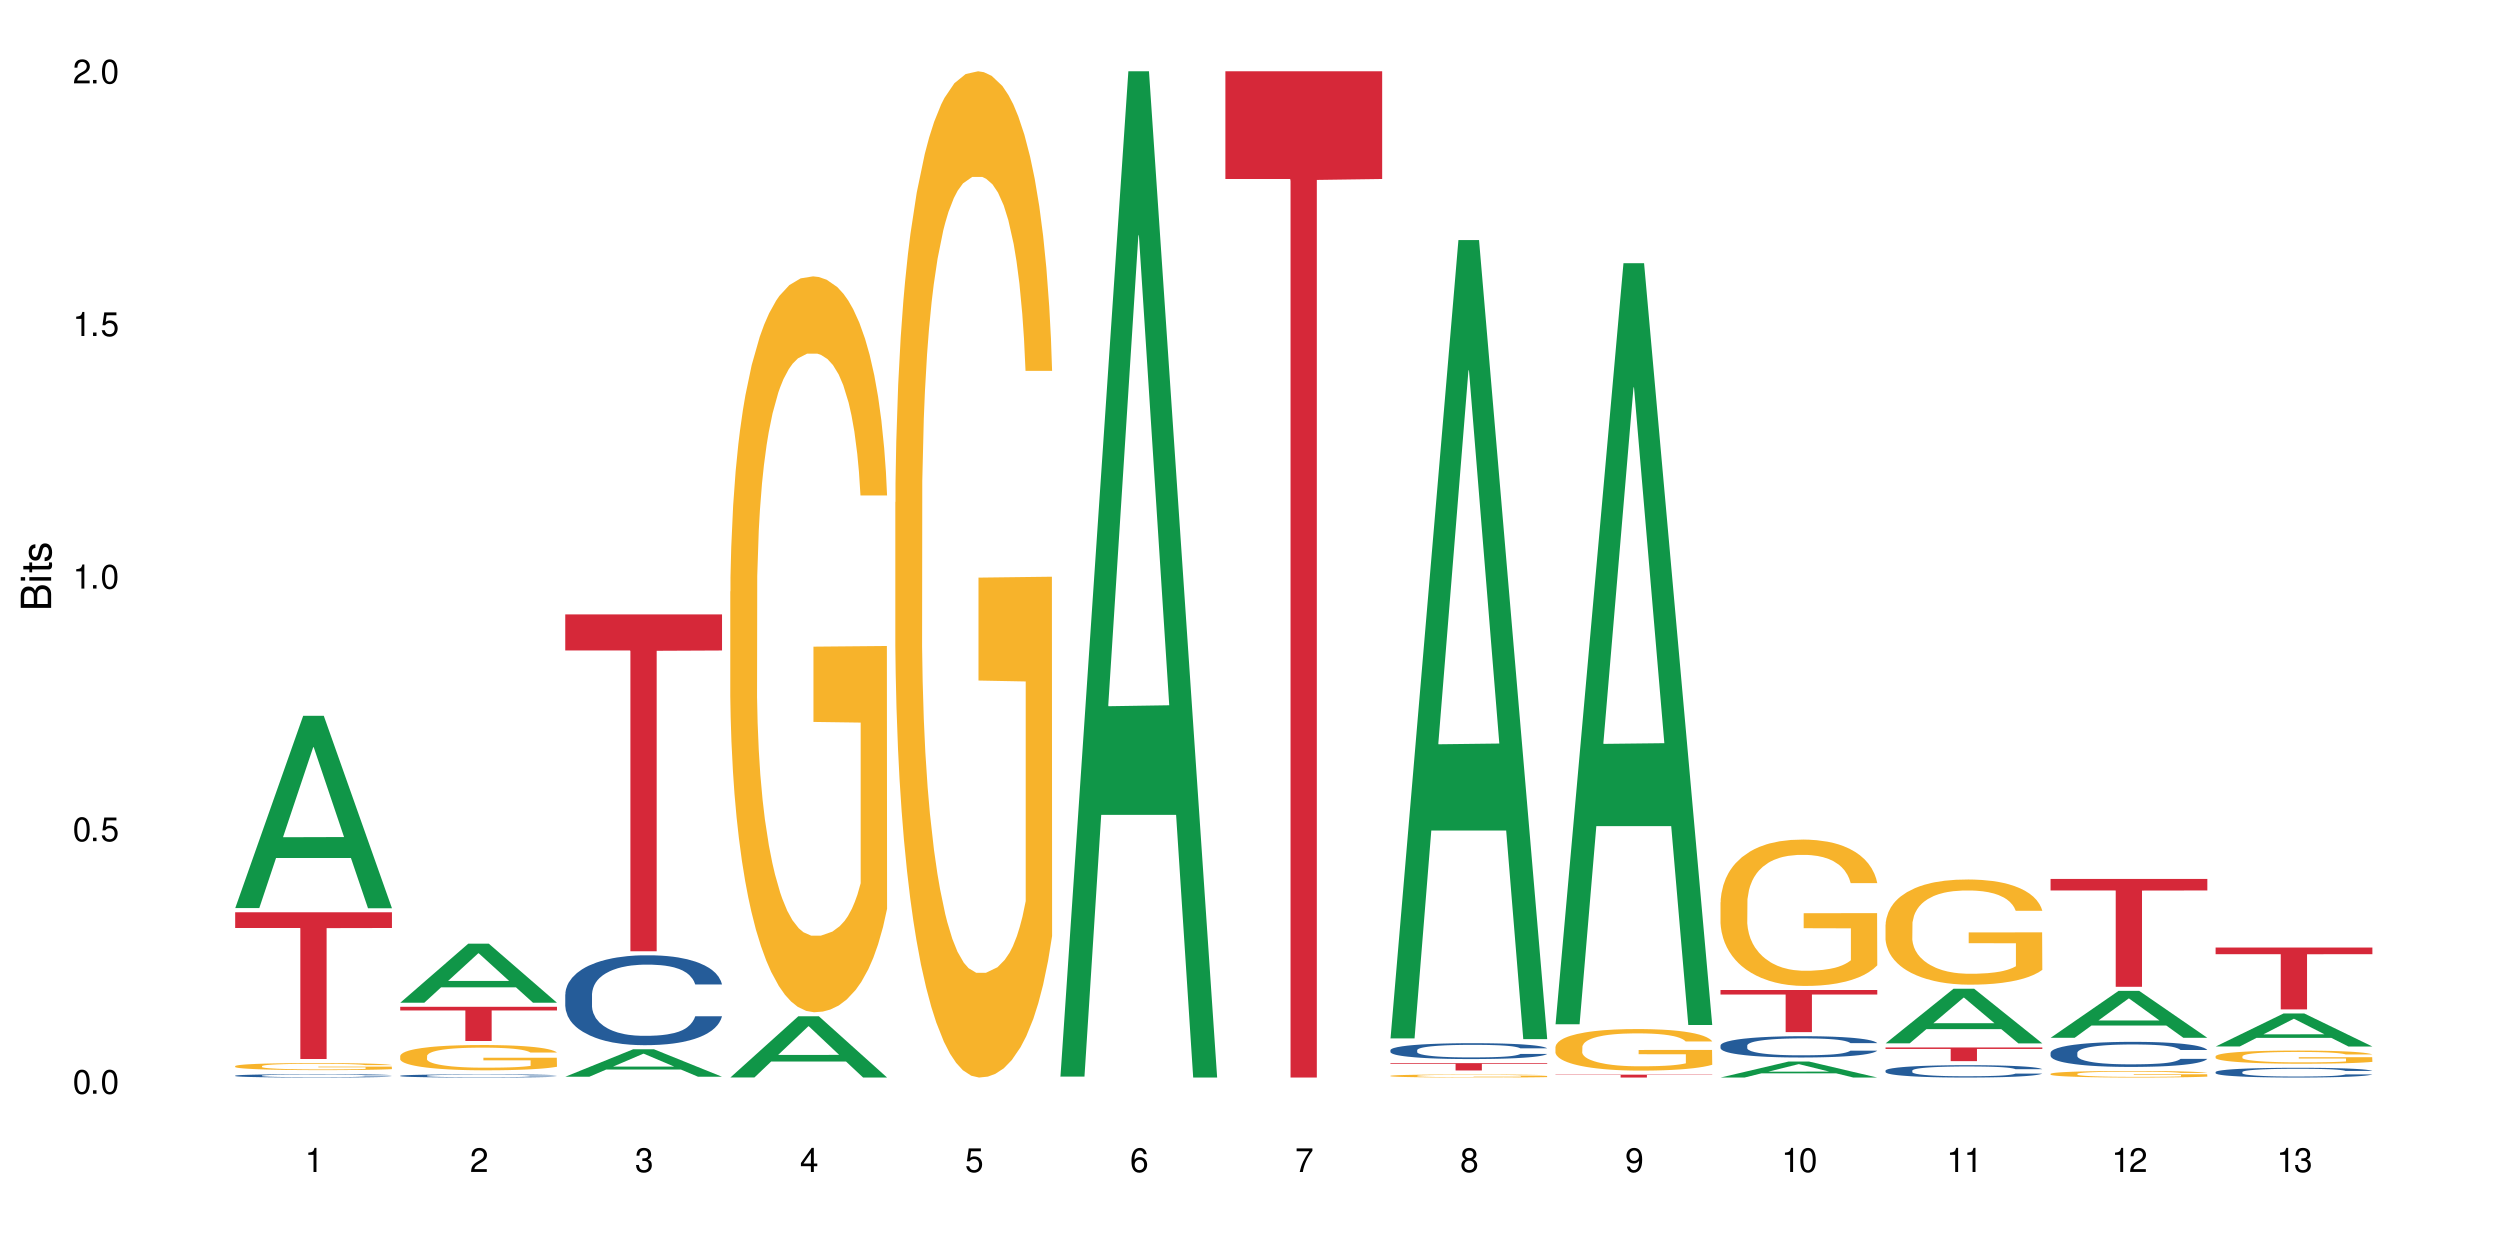 <?xml version="1.0" encoding="UTF-8"?>
<svg xmlns="http://www.w3.org/2000/svg" xmlns:xlink="http://www.w3.org/1999/xlink" width="720" height="360" viewBox="0 0 720 360">
<defs>
<g>
<g id="glyph-0-0">
</g>
<g id="glyph-0-1">
<path d="M 2.641 -6.938 C 2 -6.938 1.422 -6.656 1.078 -6.172 C 0.641 -5.562 0.406 -4.641 0.406 -3.359 C 0.406 -1.016 1.188 0.219 2.641 0.219 C 4.078 0.219 4.859 -1.016 4.859 -3.297 C 4.859 -4.641 4.656 -5.547 4.203 -6.172 C 3.844 -6.656 3.281 -6.938 2.641 -6.938 Z M 2.641 -6.188 C 3.547 -6.188 4 -5.25 4 -3.375 C 4 -1.406 3.562 -0.484 2.625 -0.484 C 1.734 -0.484 1.281 -1.438 1.281 -3.344 C 1.281 -5.25 1.734 -6.188 2.641 -6.188 Z M 2.641 -6.188 "/>
</g>
<g id="glyph-0-2">
<path d="M 1.828 -1 L 0.828 -1 L 0.828 0 L 1.828 0 Z M 1.828 -1 "/>
</g>
<g id="glyph-0-3">
<path d="M 4.562 -6.797 L 1.062 -6.797 L 0.547 -3.094 L 1.328 -3.094 C 1.719 -3.562 2.047 -3.734 2.578 -3.734 C 3.484 -3.734 4.062 -3.109 4.062 -2.094 C 4.062 -1.125 3.484 -0.531 2.578 -0.531 C 1.828 -0.531 1.375 -0.906 1.188 -1.672 L 0.328 -1.672 C 0.453 -1.109 0.547 -0.844 0.75 -0.594 C 1.125 -0.078 1.828 0.219 2.594 0.219 C 3.969 0.219 4.922 -0.781 4.922 -2.219 C 4.922 -3.562 4.031 -4.484 2.719 -4.484 C 2.25 -4.484 1.859 -4.359 1.469 -4.062 L 1.734 -5.969 L 4.562 -5.969 Z M 4.562 -6.797 "/>
</g>
<g id="glyph-0-4">
<path d="M 2.484 -4.938 L 2.484 0 L 3.328 0 L 3.328 -6.938 L 2.766 -6.938 C 2.469 -5.875 2.281 -5.734 0.984 -5.562 L 0.984 -4.938 Z M 2.484 -4.938 "/>
</g>
<g id="glyph-0-5">
<path d="M 4.859 -0.828 L 1.281 -0.828 C 1.359 -1.406 1.672 -1.781 2.5 -2.281 L 3.469 -2.828 C 4.406 -3.344 4.906 -4.062 4.906 -4.906 C 4.906 -5.484 4.672 -6.031 4.266 -6.406 C 3.859 -6.766 3.375 -6.938 2.719 -6.938 C 1.859 -6.938 1.219 -6.625 0.844 -6.031 C 0.609 -5.672 0.5 -5.234 0.484 -4.531 L 1.328 -4.531 C 1.359 -5.016 1.406 -5.281 1.531 -5.516 C 1.75 -5.938 2.188 -6.203 2.703 -6.203 C 3.469 -6.203 4.031 -5.641 4.031 -4.891 C 4.031 -4.344 3.719 -3.859 3.125 -3.516 L 2.234 -3 C 0.812 -2.172 0.406 -1.531 0.328 -0.016 L 4.859 -0.016 Z M 4.859 -0.828 "/>
</g>
<g id="glyph-0-6">
<path d="M 2.125 -3.188 L 2.578 -3.188 C 3.5 -3.188 3.984 -2.766 3.984 -1.922 C 3.984 -1.062 3.469 -0.531 2.594 -0.531 C 1.656 -0.531 1.203 -1 1.156 -2.016 L 0.312 -2.016 C 0.344 -1.453 0.438 -1.094 0.609 -0.781 C 0.953 -0.109 1.625 0.219 2.547 0.219 C 3.953 0.219 4.859 -0.625 4.859 -1.938 C 4.859 -2.828 4.516 -3.297 3.703 -3.594 C 4.344 -3.844 4.656 -4.328 4.656 -5.031 C 4.656 -6.219 3.875 -6.938 2.578 -6.938 C 1.203 -6.938 0.484 -6.172 0.453 -4.703 L 1.297 -4.703 C 1.312 -5.125 1.344 -5.359 1.453 -5.578 C 1.641 -5.969 2.062 -6.203 2.594 -6.203 C 3.344 -6.203 3.797 -5.75 3.797 -5 C 3.797 -4.516 3.609 -4.219 3.25 -4.047 C 3.016 -3.953 2.703 -3.922 2.125 -3.906 Z M 2.125 -3.188 "/>
</g>
<g id="glyph-0-7">
<path d="M 3.141 -1.672 L 3.141 0 L 3.984 0 L 3.984 -1.672 L 4.984 -1.672 L 4.984 -2.438 L 3.984 -2.438 L 3.984 -6.938 L 3.359 -6.938 L 0.266 -2.578 L 0.266 -1.672 Z M 3.141 -2.438 L 1 -2.438 L 3.141 -5.5 Z M 3.141 -2.438 "/>
</g>
<g id="glyph-0-8">
<path d="M 4.781 -5.125 C 4.609 -6.266 3.891 -6.938 2.844 -6.938 C 2.094 -6.938 1.422 -6.578 1.031 -5.953 C 0.594 -5.266 0.406 -4.422 0.406 -3.172 C 0.406 -2 0.578 -1.25 0.984 -0.641 C 1.359 -0.078 1.953 0.219 2.703 0.219 C 3.984 0.219 4.922 -0.75 4.922 -2.094 C 4.922 -3.375 4.062 -4.281 2.844 -4.281 C 2.172 -4.281 1.641 -4.031 1.281 -3.516 C 1.281 -5.234 1.828 -6.188 2.797 -6.188 C 3.391 -6.188 3.797 -5.797 3.938 -5.125 Z M 2.734 -3.531 C 3.547 -3.531 4.062 -2.953 4.062 -2.031 C 4.062 -1.156 3.484 -0.531 2.703 -0.531 C 1.922 -0.531 1.328 -1.188 1.328 -2.078 C 1.328 -2.938 1.906 -3.531 2.734 -3.531 Z M 2.734 -3.531 "/>
</g>
<g id="glyph-0-9">
<path d="M 4.984 -6.797 L 0.438 -6.797 L 0.438 -5.969 L 4.109 -5.969 C 2.5 -3.656 1.828 -2.234 1.328 0 L 2.219 0 C 2.594 -2.172 3.453 -4.047 4.984 -6.094 Z M 4.984 -6.797 "/>
</g>
<g id="glyph-0-10">
<path d="M 3.75 -3.656 C 4.469 -4.094 4.688 -4.438 4.688 -5.078 C 4.688 -6.172 3.844 -6.938 2.641 -6.938 C 1.438 -6.938 0.594 -6.172 0.594 -5.094 C 0.594 -4.438 0.812 -4.094 1.516 -3.656 C 0.734 -3.266 0.359 -2.703 0.359 -1.922 C 0.359 -0.656 1.281 0.219 2.641 0.219 C 3.984 0.219 4.922 -0.656 4.922 -1.922 C 4.922 -2.703 4.531 -3.266 3.75 -3.656 Z M 2.641 -6.188 C 3.359 -6.188 3.812 -5.75 3.812 -5.062 C 3.812 -4.406 3.344 -3.984 2.641 -3.984 C 1.922 -3.984 1.453 -4.406 1.453 -5.078 C 1.453 -5.75 1.922 -6.188 2.641 -6.188 Z M 2.641 -3.266 C 3.484 -3.266 4.062 -2.719 4.062 -1.906 C 4.062 -1.078 3.484 -0.531 2.625 -0.531 C 1.797 -0.531 1.219 -1.094 1.219 -1.906 C 1.219 -2.719 1.781 -3.266 2.641 -3.266 Z M 2.641 -3.266 "/>
</g>
<g id="glyph-0-11">
<path d="M 0.516 -1.578 C 0.672 -0.453 1.406 0.219 2.438 0.219 C 3.188 0.219 3.859 -0.141 4.266 -0.766 C 4.688 -1.453 4.891 -2.297 4.891 -3.547 C 4.891 -4.719 4.703 -5.453 4.312 -6.078 C 3.938 -6.641 3.344 -6.938 2.594 -6.938 C 1.297 -6.938 0.359 -5.969 0.359 -4.625 C 0.359 -3.344 1.234 -2.453 2.453 -2.453 C 3.094 -2.453 3.578 -2.672 4.016 -3.203 C 4 -1.484 3.469 -0.531 2.5 -0.531 C 1.906 -0.531 1.484 -0.906 1.359 -1.578 Z M 2.578 -6.203 C 3.375 -6.203 3.969 -5.531 3.969 -4.641 C 3.969 -3.797 3.391 -3.188 2.547 -3.188 C 1.734 -3.188 1.234 -3.766 1.234 -4.688 C 1.234 -5.562 1.797 -6.203 2.578 -6.203 Z M 2.578 -6.203 "/>
</g>
<g id="glyph-1-0">
</g>
<g id="glyph-1-1">
<path d="M 0 -0.953 L 0 -4.891 C 0 -5.719 -0.234 -6.344 -0.734 -6.797 C -1.188 -7.234 -1.812 -7.469 -2.5 -7.469 C -3.547 -7.469 -4.188 -7 -4.625 -5.875 C -4.984 -6.688 -5.625 -7.094 -6.531 -7.094 C -7.172 -7.094 -7.734 -6.859 -8.141 -6.391 C -8.562 -5.922 -8.75 -5.344 -8.75 -4.5 L -8.75 -0.953 Z M -4.984 -2.062 L -7.766 -2.062 L -7.766 -4.219 C -7.766 -4.844 -7.688 -5.203 -7.453 -5.5 C -7.219 -5.812 -6.859 -5.969 -6.375 -5.969 C -5.891 -5.969 -5.531 -5.812 -5.297 -5.5 C -5.062 -5.203 -4.984 -4.844 -4.984 -4.219 Z M -0.984 -2.062 L -4 -2.062 L -4 -4.781 C -4 -5.766 -3.438 -6.359 -2.484 -6.359 C -1.547 -6.359 -0.984 -5.766 -0.984 -4.781 Z M -0.984 -2.062 "/>
</g>
<g id="glyph-1-2">
<path d="M -6.281 -1.797 L -6.281 -0.797 L 0 -0.797 L 0 -1.797 Z M -8.75 -1.797 L -8.75 -0.797 L -7.484 -0.797 L -7.484 -1.797 Z M -8.75 -1.797 "/>
</g>
<g id="glyph-1-3">
<path d="M -6.281 -3.047 L -6.281 -2.016 L -8.016 -2.016 L -8.016 -1.016 L -6.281 -1.016 L -6.281 -0.172 L -5.469 -0.172 L -5.469 -1.016 L -0.719 -1.016 C -0.078 -1.016 0.281 -1.453 0.281 -2.234 C 0.281 -2.5 0.25 -2.719 0.188 -3.047 L -0.641 -3.047 C -0.609 -2.906 -0.594 -2.766 -0.594 -2.562 C -0.594 -2.141 -0.719 -2.016 -1.156 -2.016 L -5.469 -2.016 L -5.469 -3.047 Z M -6.281 -3.047 "/>
</g>
<g id="glyph-1-4">
<path d="M -4.531 -5.25 C -5.766 -5.25 -6.469 -4.422 -6.469 -2.969 C -6.469 -1.516 -5.719 -0.562 -4.547 -0.562 C -3.562 -0.562 -3.094 -1.062 -2.734 -2.562 L -2.516 -3.484 C -2.344 -4.188 -2.094 -4.469 -1.641 -4.469 C -1.047 -4.469 -0.641 -3.875 -0.641 -3 C -0.641 -2.453 -0.797 -2 -1.062 -1.75 C -1.25 -1.594 -1.422 -1.531 -1.875 -1.469 L -1.875 -0.406 C -0.422 -0.453 0.281 -1.266 0.281 -2.922 C 0.281 -4.5 -0.5 -5.516 -1.719 -5.516 C -2.656 -5.516 -3.172 -4.984 -3.469 -3.734 L -3.703 -2.766 C -3.891 -1.953 -4.156 -1.609 -4.594 -1.609 C -5.188 -1.609 -5.547 -2.125 -5.547 -2.938 C -5.547 -3.75 -5.203 -4.172 -4.531 -4.203 Z M -4.531 -5.25 "/>
</g>
</g>
</defs>
<rect x="-72" y="-36" width="864" height="432" fill="rgb(100%, 100%, 100%)" fill-opacity="1"/>
<path fill-rule="nonzero" fill="rgb(6.275%, 58.824%, 28.235%)" fill-opacity="1" d="M 67.73 261.523 L 67.777 261.469 L 87.316 206.148 L 93.25 206.148 L 112.883 261.574 L 105.984 261.574 L 101.066 247.105 L 79.5 247.105 L 74.676 261.523 L 67.73 261.523 L 81.574 241.121 L 99.086 241.07 L 90.355 215.207 L 90.258 215.152 L 90.164 215.309 L 81.527 241.07 L 81.574 241.121 Z M 67.73 261.523 "/>
<path fill-rule="nonzero" fill="rgb(14.51%, 36.078%, 60%)" fill-opacity="1" d="M 67.73 309.785 L 67.785 309.781 L 67.785 309.762 L 67.953 309.727 L 68.336 309.684 L 68.723 309.656 L 69.715 309.602 L 71.09 309.555 L 72.523 309.516 L 73.566 309.492 L 74.504 309.473 L 76.652 309.441 L 78.027 309.422 L 79.516 309.406 L 81.332 309.395 L 82.652 309.383 L 85.629 309.371 L 87.828 309.363 L 89.535 309.359 L 93.227 309.359 L 95.43 309.363 L 97.027 309.367 L 98.789 309.375 L 100.273 309.383 L 102.863 309.402 L 105.176 309.43 L 106.223 309.441 L 107.875 309.469 L 109.141 309.496 L 110.02 309.52 L 111.012 309.555 L 111.895 309.594 L 112.555 309.637 L 112.883 309.676 L 105.176 309.676 L 104.789 309.641 L 104.348 309.613 L 103.523 309.578 L 102.699 309.551 L 101.543 309.523 L 100.496 309.508 L 99.062 309.492 L 97.797 309.48 L 96.477 309.473 L 95.207 309.469 L 92.785 309.461 L 89.977 309.461 L 88.93 309.465 L 86.785 309.473 L 85.629 309.477 L 83.977 309.488 L 82.82 309.5 L 81.441 309.52 L 80.508 309.535 L 79.352 309.559 L 78.523 309.578 L 77.586 309.605 L 77.035 309.629 L 76.543 309.652 L 76.102 309.684 L 75.77 309.715 L 75.551 309.746 L 75.441 309.777 L 75.441 309.918 L 75.551 309.949 L 75.824 309.984 L 76.543 310.039 L 77.586 310.086 L 78.801 310.125 L 79.957 310.152 L 80.617 310.164 L 81.496 310.18 L 82.875 310.195 L 84.855 310.215 L 86.012 310.219 L 87.773 310.227 L 89.594 310.23 L 92.016 310.23 L 94.164 310.227 L 95.594 310.223 L 97.082 310.215 L 99.117 310.199 L 100.383 310.188 L 101.484 310.172 L 102.312 310.152 L 102.863 310.141 L 103.688 310.109 L 104.348 310.082 L 104.844 310.051 L 105.176 310.02 L 112.883 310.02 L 112.555 310.055 L 112.059 310.09 L 111.562 310.117 L 110.793 310.148 L 109.91 310.176 L 108.645 310.207 L 107.598 310.227 L 106.223 310.25 L 104.957 310.266 L 103.578 310.281 L 101.543 310.297 L 100.219 310.309 L 98.789 310.316 L 97.082 310.32 L 94.934 310.328 L 92.621 310.332 L 88.16 310.332 L 86.453 310.328 L 84.195 310.32 L 81.387 310.305 L 79.352 310.285 L 77.754 310.27 L 76.375 310.25 L 74.836 310.227 L 72.852 310.188 L 71.641 310.16 L 70.816 310.133 L 69.879 310.098 L 69.219 310.066 L 68.445 310.02 L 67.895 309.953 L 67.73 309.906 Z M 67.73 309.785 "/>
<path fill-rule="nonzero" fill="rgb(96.863%, 70.196%, 16.863%)" fill-opacity="1" d="M 67.73 307.031 L 67.785 307.027 L 67.785 306.992 L 68.008 306.906 L 68.559 306.793 L 69.273 306.699 L 70.043 306.625 L 70.539 306.582 L 71.367 306.527 L 72.082 306.488 L 73.898 306.402 L 76.211 306.324 L 77.477 306.293 L 78.91 306.262 L 80.945 306.223 L 81.883 306.211 L 84.746 306.18 L 87.996 306.164 L 91.574 306.156 L 93.227 306.16 L 95.484 306.168 L 98.566 306.188 L 100.328 306.207 L 101.707 306.223 L 103.137 306.25 L 104.898 306.285 L 106.551 306.332 L 107.875 306.375 L 109.195 306.43 L 110.297 306.492 L 111.234 306.555 L 112.059 306.633 L 112.555 306.699 L 112.883 306.766 L 105.23 306.766 L 104.789 306.699 L 104.293 306.648 L 103.469 306.586 L 102.641 306.543 L 101.816 306.508 L 100.273 306.461 L 98.953 306.43 L 97.301 306.402 L 95.703 306.387 L 93.887 306.375 L 92.785 306.371 L 89.867 306.371 L 87.223 306.383 L 85.684 306.398 L 84.582 306.414 L 83.039 306.441 L 82.102 306.465 L 81.551 306.48 L 79.902 306.539 L 78.801 306.59 L 78.195 306.625 L 77.422 306.68 L 76.871 306.73 L 76.266 306.805 L 75.938 306.863 L 75.496 306.988 L 75.441 307.324 L 75.605 307.395 L 75.938 307.469 L 76.375 307.539 L 77.035 307.609 L 77.699 307.664 L 78.855 307.734 L 79.844 307.785 L 80.617 307.816 L 82.102 307.867 L 82.707 307.883 L 84.141 307.914 L 85.629 307.941 L 87.445 307.965 L 88.82 307.977 L 91.023 307.984 L 93.832 307.984 L 97.137 307.973 L 99.227 307.957 L 100.66 307.945 L 101.598 307.93 L 102.754 307.91 L 103.578 307.891 L 104.348 307.871 L 105.285 307.84 L 105.285 307.395 L 91.684 307.391 L 91.684 307.184 L 112.828 307.184 L 112.883 307.91 L 111.727 307.961 L 110.297 308.008 L 108.918 308.047 L 107.488 308.078 L 105.449 308.113 L 103.797 308.137 L 101.266 308.16 L 98.953 308.18 L 96.531 308.191 L 94.383 308.195 L 91.852 308.195 L 89.594 308.191 L 87.168 308.184 L 85.242 308.168 L 83.48 308.148 L 81.719 308.125 L 79.516 308.086 L 78.082 308.055 L 76.598 308.016 L 75.109 307.969 L 73.789 307.918 L 72.906 307.879 L 72.027 307.832 L 71.09 307.777 L 70.207 307.715 L 69.547 307.656 L 68.941 307.59 L 68.5 307.531 L 68.062 307.445 L 67.84 307.379 L 67.73 307.32 Z M 67.73 307.031 "/>
<path fill-rule="nonzero" fill="rgb(83.922%, 15.686%, 22.353%)" fill-opacity="1" d="M 67.73 262.738 L 112.883 262.738 L 112.883 267.262 L 94.066 267.301 L 94.066 304.992 L 86.496 304.992 L 86.496 267.34 L 86.387 267.262 L 67.73 267.262 Z M 67.73 262.738 "/>
<path fill-rule="nonzero" fill="rgb(6.275%, 58.824%, 28.235%)" fill-opacity="1" d="M 115.262 288.781 L 115.309 288.766 L 134.848 271.781 L 140.781 271.781 L 160.414 288.797 L 153.516 288.797 L 148.598 284.355 L 127.031 284.355 L 122.207 288.781 L 115.262 288.781 L 129.105 282.516 L 146.617 282.5 L 137.887 274.559 L 137.789 274.543 L 137.691 274.59 L 129.059 282.5 L 129.105 282.516 Z M 115.262 288.781 "/>
<path fill-rule="nonzero" fill="rgb(14.51%, 36.078%, 60%)" fill-opacity="1" d="M 115.262 309.816 L 115.316 309.812 L 115.316 309.793 L 115.48 309.762 L 115.867 309.723 L 116.254 309.695 L 117.242 309.645 L 118.621 309.598 L 120.051 309.559 L 121.098 309.539 L 122.035 309.523 L 124.184 309.492 L 125.559 309.477 L 127.047 309.461 L 128.863 309.445 L 130.184 309.438 L 133.156 309.426 L 135.359 309.418 L 142.961 309.418 L 144.555 309.426 L 146.316 309.43 L 147.805 309.438 L 150.395 309.457 L 152.707 309.48 L 153.75 309.492 L 155.402 309.52 L 156.672 309.543 L 157.551 309.566 L 158.543 309.598 L 159.422 309.637 L 160.086 309.676 L 160.414 309.715 L 152.707 309.715 L 152.32 309.68 L 151.879 309.652 L 151.055 309.621 L 150.227 309.594 L 149.07 309.57 L 148.023 309.555 L 146.594 309.539 L 145.328 309.531 L 144.004 309.523 L 142.738 309.516 L 140.316 309.512 L 136.461 309.512 L 134.312 309.52 L 133.156 309.527 L 131.504 309.539 L 130.348 309.547 L 128.973 309.566 L 128.035 309.578 L 126.879 309.602 L 126.055 309.621 L 125.117 309.648 L 124.566 309.668 L 124.07 309.691 L 123.633 309.719 L 123.301 309.75 L 123.082 309.781 L 122.969 309.812 L 122.969 309.941 L 123.082 309.969 L 123.355 310.008 L 124.07 310.059 L 125.117 310.102 L 126.328 310.137 L 127.484 310.16 L 128.145 310.172 L 129.027 310.188 L 130.402 310.203 L 132.387 310.219 L 133.543 310.227 L 135.305 310.234 L 137.121 310.238 L 139.547 310.238 L 141.691 310.234 L 143.125 310.23 L 144.609 310.223 L 146.648 310.207 L 147.914 310.195 L 149.016 310.18 L 149.844 310.164 L 150.395 310.148 L 151.219 310.125 L 151.879 310.094 L 152.375 310.066 L 152.707 310.039 L 160.414 310.039 L 160.086 310.07 L 159.59 310.105 L 159.094 310.129 L 158.324 310.156 L 157.441 310.184 L 156.176 310.211 L 155.129 310.23 L 153.75 310.254 L 152.484 310.27 L 151.109 310.281 L 149.07 310.301 L 147.75 310.309 L 146.316 310.316 L 144.609 310.324 L 142.465 310.328 L 140.152 310.332 L 135.691 310.332 L 133.984 310.328 L 131.727 310.32 L 128.918 310.305 L 126.879 310.289 L 125.281 310.273 L 123.906 310.258 L 122.363 310.234 L 120.383 310.195 L 119.172 310.168 L 118.344 310.145 L 117.41 310.113 L 116.746 310.082 L 115.977 310.035 L 115.426 309.977 L 115.262 309.93 Z M 115.262 309.816 "/>
<path fill-rule="nonzero" fill="rgb(96.863%, 70.196%, 16.863%)" fill-opacity="1" d="M 115.262 304.086 L 115.316 304.078 L 115.316 303.945 L 115.535 303.645 L 116.086 303.234 L 116.805 302.895 L 117.574 302.629 L 118.07 302.488 L 118.895 302.289 L 119.609 302.141 L 121.43 301.844 L 123.742 301.562 L 125.008 301.441 L 126.438 301.328 L 128.477 301.203 L 129.414 301.156 L 132.277 301.051 L 135.523 300.984 L 139.105 300.965 L 140.758 300.969 L 143.016 300.996 L 146.098 301.07 L 147.859 301.137 L 149.238 301.203 L 150.668 301.289 L 152.43 301.422 L 154.082 301.582 L 155.402 301.742 L 156.727 301.941 L 157.828 302.156 L 158.762 302.387 L 159.59 302.668 L 160.086 302.898 L 160.414 303.133 L 152.762 303.133 L 152.32 302.898 L 151.824 302.719 L 151 302.5 L 150.172 302.34 L 149.348 302.215 L 147.805 302.043 L 146.484 301.934 L 144.832 301.844 L 143.234 301.781 L 141.418 301.742 L 140.316 301.73 L 137.398 301.73 L 134.754 301.773 L 133.211 301.828 L 132.109 301.883 L 130.57 301.98 L 129.633 302.062 L 129.082 302.113 L 127.43 302.32 L 126.328 302.508 L 125.723 302.633 L 124.953 302.832 L 124.402 303.012 L 123.797 303.281 L 123.465 303.48 L 123.023 303.934 L 122.969 305.129 L 123.137 305.383 L 123.465 305.656 L 123.906 305.895 L 124.566 306.148 L 125.227 306.344 L 126.383 306.602 L 127.375 306.773 L 128.145 306.887 L 129.633 307.066 L 130.238 307.129 L 131.672 307.246 L 133.156 307.34 L 134.973 307.422 L 136.352 307.461 L 138.555 307.492 L 141.363 307.492 L 144.668 307.453 L 146.758 307.402 L 148.191 307.348 L 149.125 307.301 L 150.281 307.227 L 151.109 307.16 L 151.879 307.086 L 152.816 306.973 L 152.816 305.383 L 139.215 305.375 L 139.215 304.633 L 160.359 304.625 L 160.414 307.227 L 159.258 307.406 L 157.828 307.582 L 156.449 307.715 L 155.02 307.828 L 152.98 307.953 L 151.328 308.031 L 148.797 308.125 L 146.484 308.188 L 144.059 308.227 L 141.914 308.246 L 139.379 308.254 L 137.121 308.238 L 134.699 308.199 L 132.773 308.145 L 131.012 308.078 L 129.246 307.992 L 127.047 307.852 L 125.613 307.738 L 124.125 307.602 L 122.641 307.434 L 121.316 307.254 L 120.438 307.113 L 119.555 306.953 L 118.621 306.754 L 117.738 306.527 L 117.078 306.32 L 116.473 306.09 L 116.031 305.871 L 115.59 305.57 L 115.371 305.332 L 115.262 305.125 Z M 115.262 304.086 "/>
<path fill-rule="nonzero" fill="rgb(83.922%, 15.686%, 22.353%)" fill-opacity="1" d="M 115.262 289.961 L 160.414 289.961 L 160.414 291.016 L 141.598 291.023 L 141.598 299.801 L 134.023 299.801 L 134.023 291.031 L 133.914 291.016 L 115.262 291.016 Z M 115.262 289.961 "/>
<path fill-rule="nonzero" fill="rgb(6.275%, 58.824%, 28.235%)" fill-opacity="1" d="M 162.793 310.098 L 162.84 310.09 L 182.379 302.18 L 188.312 302.18 L 207.945 310.105 L 201.047 310.105 L 196.125 308.035 L 174.562 308.035 L 169.738 310.098 L 162.793 310.098 L 176.637 307.18 L 194.148 307.172 L 185.418 303.473 L 185.32 303.465 L 185.223 303.488 L 176.59 307.172 L 176.637 307.18 Z M 162.793 310.098 "/>
<path fill-rule="nonzero" fill="rgb(14.51%, 36.078%, 60%)" fill-opacity="1" d="M 162.793 286.395 L 162.848 286.371 L 162.848 285.805 L 163.012 284.902 L 163.398 283.77 L 163.781 282.988 L 164.773 281.594 L 166.148 280.242 L 167.582 279.203 L 168.629 278.586 L 169.562 278.113 L 171.711 277.238 L 173.09 276.789 L 174.574 276.387 L 176.391 275.984 L 177.715 275.75 L 180.688 275.371 L 182.891 275.203 L 184.598 275.133 L 188.285 275.133 L 190.488 275.227 L 192.086 275.348 L 193.848 275.535 L 195.336 275.75 L 197.922 276.27 L 200.234 276.93 L 201.281 277.309 L 202.934 278.043 L 204.199 278.754 L 205.082 279.367 L 206.074 280.242 L 206.953 281.309 L 207.613 282.516 L 207.945 283.531 L 200.234 283.531 L 199.852 282.586 L 199.41 281.852 L 198.582 280.883 L 197.758 280.195 L 196.602 279.512 L 195.555 279.062 L 194.125 278.609 L 192.855 278.328 L 191.535 278.113 L 190.27 277.973 L 187.848 277.832 L 185.039 277.832 L 183.992 277.879 L 181.844 278.066 L 180.688 278.234 L 179.035 278.562 L 177.879 278.871 L 176.504 279.344 L 175.566 279.746 L 174.41 280.363 L 173.586 280.906 L 172.648 281.688 L 172.098 282.277 L 171.602 282.941 L 171.16 283.723 L 170.832 284.551 L 170.609 285.426 L 170.5 286.277 L 170.5 289.941 L 170.609 290.793 L 170.887 291.789 L 171.602 293.23 L 172.648 294.484 L 173.859 295.477 L 175.016 296.188 L 175.676 296.52 L 176.559 296.898 L 177.934 297.371 L 179.918 297.844 L 181.074 298.035 L 182.836 298.223 L 184.652 298.316 L 187.074 298.316 L 189.223 298.223 L 190.656 298.105 L 192.141 297.914 L 194.18 297.512 L 195.445 297.133 L 196.547 296.684 L 197.371 296.234 L 197.922 295.855 L 198.75 295.125 L 199.41 294.32 L 199.906 293.492 L 200.234 292.688 L 207.945 292.688 L 207.613 293.633 L 207.117 294.555 L 206.625 295.242 L 205.852 296.07 L 204.973 296.805 L 203.703 297.633 L 202.66 298.176 L 201.281 298.766 L 200.016 299.215 L 198.641 299.617 L 196.602 300.09 L 195.281 300.328 L 193.848 300.539 L 192.141 300.73 L 189.992 300.895 L 187.68 300.992 L 185.535 301.016 L 183.219 300.965 L 181.512 300.871 L 179.254 300.66 L 176.449 300.234 L 174.41 299.785 L 172.812 299.336 L 171.438 298.859 L 169.895 298.223 L 167.914 297.184 L 166.699 296.379 L 165.875 295.715 L 164.938 294.793 L 164.277 293.965 L 163.508 292.641 L 162.957 290.961 L 162.793 289.66 Z M 162.793 286.395 "/>
<path fill-rule="nonzero" fill="rgb(83.922%, 15.686%, 22.353%)" fill-opacity="1" d="M 162.793 176.953 L 207.945 176.953 L 207.945 187.34 L 189.125 187.43 L 189.125 273.969 L 181.555 273.969 L 181.555 187.52 L 181.445 187.34 L 162.793 187.34 Z M 162.793 176.953 "/>
<path fill-rule="nonzero" fill="rgb(6.275%, 58.824%, 28.235%)" fill-opacity="1" d="M 210.32 310.316 L 210.371 310.301 L 229.906 292.691 L 235.84 292.691 L 255.477 310.332 L 248.578 310.332 L 243.656 305.727 L 222.094 305.727 L 217.27 310.316 L 210.32 310.316 L 224.168 303.824 L 241.68 303.809 L 232.945 295.574 L 232.852 295.559 L 232.754 295.609 L 224.117 303.809 L 224.168 303.824 Z M 210.32 310.316 "/>
<path fill-rule="nonzero" fill="rgb(96.863%, 70.196%, 16.863%)" fill-opacity="1" d="M 210.32 170.367 L 210.375 170.172 L 210.375 166.301 L 210.598 157.59 L 211.148 145.59 L 211.863 135.719 L 212.633 127.977 L 213.129 123.914 L 213.957 118.105 L 214.672 113.848 L 216.488 105.137 L 218.801 97.008 L 220.066 93.523 L 221.5 90.234 L 223.539 86.559 L 224.473 85.203 L 227.336 82.105 L 230.586 80.168 L 234.164 79.59 L 235.816 79.781 L 238.074 80.559 L 241.156 82.688 L 242.922 84.621 L 244.297 86.559 L 245.73 89.074 L 247.492 92.945 L 249.145 97.59 L 250.465 102.234 L 251.785 108.043 L 252.887 114.234 L 253.824 121.008 L 254.648 129.137 L 255.145 135.914 L 255.477 142.688 L 247.82 142.688 L 247.379 135.914 L 246.887 130.688 L 246.059 124.301 L 245.234 119.656 L 244.406 115.977 L 242.863 110.945 L 241.543 107.848 L 239.891 105.137 L 238.293 103.395 L 236.477 102.234 L 235.375 101.848 L 232.457 101.848 L 229.816 103.203 L 228.273 104.75 L 227.172 106.301 L 225.629 109.203 L 224.695 111.523 L 224.145 113.074 L 222.492 119.074 L 221.391 124.492 L 220.785 128.172 L 220.012 133.977 L 219.461 139.203 L 218.855 146.945 L 218.527 152.754 L 218.086 165.914 L 218.031 200.754 L 218.195 208.109 L 218.527 216.043 L 218.965 223.012 L 219.629 230.367 L 220.289 235.98 L 221.445 243.527 L 222.438 248.562 L 223.207 251.852 L 224.695 257.078 L 225.301 258.82 L 226.73 262.305 L 228.219 265.012 L 230.035 267.336 L 231.41 268.496 L 233.613 269.465 L 236.422 269.465 L 239.727 268.305 L 241.82 266.754 L 243.25 265.207 L 244.188 263.852 L 245.344 261.723 L 246.168 259.785 L 246.941 257.656 L 247.875 254.367 L 247.875 208.109 L 234.273 207.914 L 234.273 186.238 L 255.422 186.043 L 255.477 261.723 L 254.32 266.949 L 252.887 271.98 L 251.512 275.852 L 250.078 279.141 L 248.043 282.82 L 246.391 285.141 L 243.855 287.852 L 241.543 289.594 L 239.121 290.754 L 236.973 291.336 L 234.441 291.531 L 232.184 291.141 L 229.758 289.98 L 227.832 288.434 L 226.07 286.496 L 224.309 283.98 L 222.105 279.918 L 220.672 276.625 L 219.188 272.562 L 217.699 267.723 L 216.379 262.496 L 215.496 258.434 L 214.617 253.785 L 213.68 247.98 L 212.801 241.398 L 212.137 235.398 L 211.531 228.625 L 211.094 222.238 L 210.652 213.527 L 210.43 206.559 L 210.32 200.559 Z M 210.32 170.367 "/>
<path fill-rule="nonzero" fill="rgb(96.863%, 70.196%, 16.863%)" fill-opacity="1" d="M 257.852 144.652 L 257.906 144.387 L 257.906 139.094 L 258.125 127.184 L 258.676 110.777 L 259.395 97.277 L 260.164 86.691 L 260.66 81.133 L 261.484 73.195 L 262.203 67.371 L 264.02 55.461 L 266.332 44.348 L 267.598 39.582 L 269.031 35.082 L 271.066 30.055 L 272.004 28.203 L 274.867 23.965 L 278.117 21.32 L 281.695 20.527 L 283.348 20.789 L 285.605 21.848 L 288.688 24.762 L 290.449 27.406 L 291.828 30.055 L 293.258 33.496 L 295.02 38.789 L 296.672 45.141 L 297.996 51.492 L 299.316 59.43 L 300.418 67.902 L 301.352 77.164 L 302.18 88.281 L 302.676 97.543 L 303.004 106.805 L 295.352 106.805 L 294.91 97.543 L 294.414 90.398 L 293.59 81.664 L 292.762 75.312 L 291.938 70.281 L 290.395 63.402 L 289.074 59.168 L 287.422 55.461 L 285.824 53.078 L 284.008 51.492 L 282.906 50.961 L 279.988 50.961 L 277.344 52.816 L 275.805 54.934 L 274.703 57.051 L 273.16 61.02 L 272.223 64.195 L 271.672 66.312 L 270.02 74.516 L 268.918 81.93 L 268.312 86.957 L 267.543 94.898 L 266.992 102.043 L 266.387 112.629 L 266.055 120.57 L 265.617 138.566 L 265.562 186.207 L 265.727 196.262 L 266.055 207.113 L 266.496 216.641 L 267.156 226.699 L 267.82 234.375 L 268.977 244.695 L 269.965 251.578 L 270.738 256.078 L 272.223 263.223 L 272.828 265.605 L 274.262 270.367 L 275.746 274.074 L 277.566 277.25 L 278.941 278.836 L 281.145 280.16 L 283.953 280.16 L 287.258 278.574 L 289.348 276.457 L 290.781 274.34 L 291.719 272.484 L 292.875 269.574 L 293.699 266.926 L 294.469 264.016 L 295.406 259.516 L 295.406 196.262 L 281.805 195.996 L 281.805 166.355 L 302.949 166.09 L 303.004 269.574 L 301.848 276.719 L 300.418 283.602 L 299.039 288.895 L 297.609 293.395 L 295.57 298.422 L 293.918 301.598 L 291.387 305.305 L 289.074 307.688 L 286.652 309.273 L 284.504 310.066 L 281.969 310.332 L 279.711 309.805 L 277.289 308.215 L 275.363 306.098 L 273.602 303.453 L 271.84 300.012 L 269.637 294.453 L 268.203 289.953 L 266.719 284.395 L 265.23 277.777 L 263.91 270.633 L 263.027 265.074 L 262.148 258.723 L 261.211 250.781 L 260.328 241.785 L 259.668 233.578 L 259.062 224.316 L 258.621 215.582 L 258.184 203.672 L 257.961 194.145 L 257.852 185.941 Z M 257.852 144.652 "/>
<path fill-rule="nonzero" fill="rgb(6.275%, 58.824%, 28.235%)" fill-opacity="1" d="M 305.383 310.059 L 305.43 309.789 L 324.969 20.527 L 330.902 20.527 L 350.535 310.332 L 343.637 310.332 L 338.715 234.684 L 317.152 234.684 L 312.328 310.059 L 305.383 310.059 L 319.227 203.391 L 336.738 203.117 L 328.008 67.875 L 327.91 67.602 L 327.812 68.418 L 319.18 203.117 L 319.227 203.391 Z M 305.383 310.059 "/>
<path fill-rule="nonzero" fill="rgb(83.922%, 15.686%, 22.353%)" fill-opacity="1" d="M 352.91 20.527 L 398.066 20.527 L 398.066 51.547 L 379.246 51.82 L 379.246 310.332 L 371.676 310.332 L 371.676 52.094 L 371.566 51.547 L 352.91 51.547 Z M 352.91 20.527 "/>
<path fill-rule="nonzero" fill="rgb(6.275%, 58.824%, 28.235%)" fill-opacity="1" d="M 400.441 299.062 L 400.492 298.848 L 420.027 69.137 L 425.961 69.137 L 445.598 299.277 L 438.699 299.277 L 433.777 239.203 L 412.215 239.203 L 407.391 299.062 L 400.441 299.062 L 414.289 214.352 L 431.801 214.137 L 423.066 106.738 L 422.973 106.52 L 422.875 107.168 L 414.238 214.137 L 414.289 214.352 Z M 400.441 299.062 "/>
<path fill-rule="nonzero" fill="rgb(14.51%, 36.078%, 60%)" fill-opacity="1" d="M 400.441 302.43 L 400.496 302.426 L 400.496 302.324 L 400.664 302.168 L 401.047 301.965 L 401.434 301.828 L 402.426 301.582 L 403.801 301.344 L 405.234 301.16 L 406.277 301.051 L 407.215 300.969 L 409.363 300.812 L 410.738 300.734 L 412.227 300.664 L 414.043 300.594 L 415.363 300.551 L 418.34 300.484 L 420.539 300.453 L 422.246 300.441 L 425.938 300.441 L 428.141 300.457 L 429.738 300.48 L 431.5 300.512 L 432.984 300.551 L 435.574 300.645 L 437.887 300.758 L 438.934 300.828 L 440.586 300.957 L 441.852 301.082 L 442.73 301.191 L 443.723 301.344 L 444.605 301.531 L 445.266 301.746 L 445.598 301.926 L 437.887 301.926 L 437.5 301.758 L 437.062 301.629 L 436.234 301.457 L 435.41 301.336 L 434.254 301.215 L 433.207 301.137 L 431.773 301.055 L 430.508 301.008 L 429.188 300.969 L 427.918 300.941 L 425.496 300.918 L 422.688 300.918 L 421.641 300.926 L 419.496 300.961 L 418.34 300.988 L 416.688 301.047 L 415.531 301.102 L 414.152 301.184 L 413.219 301.258 L 412.062 301.363 L 411.234 301.461 L 410.301 301.598 L 409.75 301.703 L 409.254 301.82 L 408.812 301.957 L 408.48 302.105 L 408.262 302.258 L 408.152 302.41 L 408.152 303.055 L 408.262 303.207 L 408.535 303.383 L 409.254 303.637 L 410.301 303.859 L 411.512 304.031 L 412.668 304.16 L 413.328 304.219 L 414.207 304.285 L 415.586 304.367 L 417.566 304.449 L 418.723 304.484 L 420.484 304.516 L 422.305 304.535 L 424.727 304.535 L 426.875 304.516 L 428.305 304.496 L 429.793 304.465 L 431.828 304.391 L 433.098 304.324 L 434.195 304.246 L 435.023 304.168 L 435.574 304.102 L 436.398 303.969 L 437.062 303.828 L 437.555 303.684 L 437.887 303.539 L 445.598 303.539 L 445.266 303.707 L 444.77 303.871 L 444.273 303.992 L 443.504 304.137 L 442.621 304.266 L 441.355 304.414 L 440.309 304.508 L 438.934 304.613 L 437.668 304.691 L 436.289 304.766 L 434.254 304.848 L 432.93 304.891 L 431.5 304.926 L 429.793 304.961 L 427.645 304.988 L 425.332 305.008 L 423.184 305.012 L 420.871 305 L 419.164 304.984 L 416.906 304.949 L 414.098 304.871 L 412.062 304.793 L 410.465 304.715 L 409.086 304.629 L 407.547 304.516 L 405.562 304.332 L 404.352 304.191 L 403.527 304.074 L 402.59 303.91 L 401.93 303.766 L 401.156 303.531 L 400.605 303.234 L 400.441 303.008 Z M 400.441 302.43 "/>
<path fill-rule="nonzero" fill="rgb(96.863%, 70.196%, 16.863%)" fill-opacity="1" d="M 400.441 309.828 L 400.496 309.828 L 400.496 309.809 L 400.719 309.773 L 401.27 309.723 L 401.984 309.684 L 402.754 309.648 L 403.25 309.633 L 404.078 309.609 L 404.793 309.59 L 406.609 309.555 L 408.922 309.52 L 410.188 309.508 L 411.621 309.492 L 413.656 309.477 L 414.594 309.473 L 417.457 309.457 L 420.707 309.449 L 425.938 309.449 L 428.195 309.453 L 431.277 309.461 L 433.039 309.469 L 434.418 309.477 L 435.848 309.488 L 437.609 309.504 L 439.262 309.523 L 440.586 309.543 L 441.906 309.566 L 443.008 309.594 L 443.945 309.621 L 444.77 309.656 L 445.266 309.684 L 445.598 309.711 L 437.941 309.711 L 437.5 309.684 L 437.004 309.66 L 436.18 309.637 L 435.355 309.617 L 434.527 309.602 L 432.984 309.578 L 431.664 309.566 L 430.012 309.555 L 428.414 309.547 L 426.598 309.543 L 422.578 309.543 L 419.934 309.547 L 418.395 309.555 L 417.293 309.559 L 415.75 309.57 L 414.812 309.582 L 414.262 309.59 L 412.613 309.613 L 411.512 309.637 L 410.906 309.652 L 410.133 309.676 L 409.582 309.695 L 408.977 309.73 L 408.648 309.754 L 408.207 309.809 L 408.152 309.953 L 408.316 309.984 L 408.648 310.016 L 409.086 310.047 L 409.75 310.078 L 410.41 310.102 L 411.566 310.133 L 412.555 310.152 L 413.328 310.168 L 414.812 310.188 L 415.422 310.195 L 416.852 310.211 L 418.34 310.223 L 420.156 310.23 L 421.531 310.238 L 423.734 310.242 L 426.543 310.242 L 429.848 310.234 L 431.941 310.23 L 433.371 310.223 L 434.309 310.219 L 435.465 310.207 L 436.289 310.199 L 437.062 310.191 L 437.996 310.176 L 437.996 309.984 L 424.395 309.984 L 424.395 309.895 L 445.539 309.891 L 445.598 310.207 L 444.438 310.23 L 443.008 310.25 L 441.633 310.266 L 440.199 310.281 L 438.16 310.297 L 436.512 310.305 L 433.977 310.316 L 431.664 310.324 L 429.242 310.328 L 427.094 310.332 L 422.305 310.332 L 419.879 310.324 L 417.953 310.32 L 416.191 310.312 L 414.43 310.301 L 412.227 310.285 L 410.793 310.27 L 409.309 310.254 L 407.82 310.234 L 406.5 310.211 L 405.617 310.195 L 404.738 310.176 L 403.801 310.152 L 402.922 310.125 L 402.258 310.098 L 401.652 310.07 L 401.215 310.043 L 400.773 310.008 L 400.551 309.977 L 400.441 309.953 Z M 400.441 309.828 "/>
<path fill-rule="nonzero" fill="rgb(83.922%, 15.686%, 22.353%)" fill-opacity="1" d="M 400.441 306.176 L 445.598 306.176 L 445.598 306.398 L 426.777 306.402 L 426.777 308.285 L 419.207 308.285 L 419.207 306.402 L 419.098 306.398 L 400.441 306.398 Z M 400.441 306.176 "/>
<path fill-rule="nonzero" fill="rgb(6.275%, 58.824%, 28.235%)" fill-opacity="1" d="M 447.973 294.996 L 448.02 294.793 L 467.559 75.801 L 473.492 75.801 L 493.125 295.203 L 486.227 295.203 L 481.309 237.934 L 459.742 237.934 L 454.918 294.996 L 447.973 294.996 L 461.816 214.238 L 479.328 214.035 L 470.598 111.645 L 470.5 111.441 L 470.406 112.059 L 461.77 214.035 L 461.816 214.238 Z M 447.973 294.996 "/>
<path fill-rule="nonzero" fill="rgb(96.863%, 70.196%, 16.863%)" fill-opacity="1" d="M 447.973 301.496 L 448.027 301.484 L 448.027 301.266 L 448.246 300.773 L 448.797 300.098 L 449.516 299.539 L 450.285 299.102 L 450.781 298.871 L 451.605 298.543 L 452.324 298.301 L 454.141 297.809 L 456.453 297.352 L 457.719 297.152 L 459.152 296.969 L 461.188 296.762 L 462.125 296.684 L 464.988 296.508 L 468.238 296.398 L 471.816 296.367 L 473.469 296.379 L 475.727 296.422 L 478.809 296.543 L 480.57 296.652 L 481.949 296.762 L 483.379 296.902 L 485.141 297.121 L 486.793 297.383 L 488.113 297.645 L 489.438 297.973 L 490.539 298.324 L 491.473 298.707 L 492.301 299.168 L 492.797 299.551 L 493.125 299.934 L 485.473 299.934 L 485.031 299.551 L 484.535 299.254 L 483.711 298.895 L 482.883 298.629 L 482.059 298.422 L 480.516 298.137 L 479.195 297.965 L 477.543 297.809 L 475.945 297.711 L 474.129 297.645 L 473.027 297.625 L 470.109 297.625 L 467.465 297.699 L 465.922 297.789 L 464.824 297.875 L 463.281 298.039 L 462.344 298.172 L 461.793 298.258 L 460.141 298.598 L 459.039 298.902 L 458.434 299.113 L 457.664 299.441 L 457.113 299.734 L 456.508 300.172 L 456.176 300.5 L 455.738 301.242 L 455.68 303.211 L 455.848 303.629 L 456.176 304.074 L 456.617 304.469 L 457.277 304.887 L 457.938 305.203 L 459.094 305.629 L 460.086 305.914 L 460.859 306.098 L 462.344 306.395 L 462.949 306.492 L 464.383 306.691 L 465.867 306.844 L 467.688 306.973 L 469.062 307.039 L 471.266 307.094 L 474.074 307.094 L 477.379 307.027 L 479.469 306.941 L 480.902 306.855 L 481.836 306.777 L 482.992 306.656 L 483.82 306.547 L 484.59 306.426 L 485.527 306.242 L 485.527 303.629 L 471.926 303.617 L 471.926 302.391 L 493.07 302.383 L 493.125 306.656 L 491.969 306.953 L 490.539 307.238 L 489.16 307.453 L 487.73 307.641 L 485.691 307.848 L 484.039 307.98 L 481.508 308.133 L 479.195 308.23 L 476.773 308.297 L 474.625 308.328 L 472.09 308.34 L 469.832 308.32 L 467.41 308.254 L 465.484 308.164 L 463.723 308.055 L 461.957 307.914 L 459.758 307.684 L 458.324 307.5 L 456.836 307.27 L 455.352 306.996 L 454.031 306.699 L 453.148 306.473 L 452.266 306.207 L 451.332 305.879 L 450.449 305.508 L 449.789 305.168 L 449.184 304.785 L 448.742 304.426 L 448.301 303.934 L 448.082 303.539 L 447.973 303.203 Z M 447.973 301.496 "/>
<path fill-rule="nonzero" fill="rgb(83.922%, 15.686%, 22.353%)" fill-opacity="1" d="M 447.973 309.504 L 493.125 309.504 L 493.125 309.594 L 474.309 309.594 L 474.309 310.332 L 466.734 310.332 L 466.734 309.594 L 447.973 309.594 Z M 447.973 309.504 "/>
<path fill-rule="nonzero" fill="rgb(6.275%, 58.824%, 28.235%)" fill-opacity="1" d="M 495.504 310.328 L 495.551 310.324 L 515.09 305.727 L 521.023 305.727 L 540.656 310.332 L 533.758 310.332 L 528.836 309.129 L 507.273 309.129 L 502.449 310.328 L 495.504 310.328 L 509.348 308.633 L 526.859 308.629 L 518.129 306.48 L 518.031 306.477 L 517.934 306.488 L 509.301 308.629 L 509.348 308.633 Z M 495.504 310.328 "/>
<path fill-rule="nonzero" fill="rgb(14.51%, 36.078%, 60%)" fill-opacity="1" d="M 495.504 301.098 L 495.559 301.09 L 495.559 300.957 L 495.723 300.742 L 496.109 300.473 L 496.492 300.289 L 497.484 299.957 L 498.863 299.637 L 500.293 299.391 L 501.34 299.246 L 502.277 299.133 L 504.422 298.926 L 505.801 298.82 L 507.285 298.723 L 509.105 298.629 L 510.426 298.574 L 513.398 298.484 L 515.602 298.445 L 517.309 298.426 L 520.996 298.426 L 523.199 298.449 L 524.797 298.477 L 526.559 298.523 L 528.047 298.574 L 530.633 298.695 L 532.945 298.852 L 533.992 298.941 L 535.645 299.117 L 536.91 299.285 L 537.793 299.43 L 538.785 299.637 L 539.664 299.891 L 540.324 300.176 L 540.656 300.418 L 532.945 300.418 L 532.562 300.195 L 532.121 300.02 L 531.297 299.789 L 530.469 299.629 L 529.312 299.465 L 528.266 299.359 L 526.836 299.25 L 525.566 299.184 L 524.246 299.133 L 522.98 299.102 L 520.559 299.066 L 517.75 299.066 L 516.703 299.078 L 514.555 299.121 L 513.398 299.16 L 511.746 299.238 L 510.59 299.312 L 509.215 299.426 L 508.277 299.52 L 507.121 299.668 L 506.297 299.797 L 505.359 299.98 L 504.809 300.121 L 504.312 300.277 L 503.871 300.465 L 503.543 300.66 L 503.32 300.867 L 503.211 301.07 L 503.211 301.938 L 503.32 302.141 L 503.598 302.375 L 504.312 302.719 L 505.359 303.016 L 506.57 303.25 L 507.727 303.418 L 508.387 303.496 L 509.27 303.586 L 510.645 303.699 L 512.629 303.812 L 513.785 303.855 L 515.547 303.902 L 517.363 303.922 L 519.785 303.922 L 521.934 303.902 L 523.367 303.875 L 524.852 303.828 L 526.891 303.734 L 528.156 303.645 L 529.258 303.535 L 530.082 303.43 L 530.633 303.34 L 531.461 303.168 L 532.121 302.977 L 532.617 302.781 L 532.945 302.59 L 540.656 302.59 L 540.324 302.812 L 539.832 303.031 L 539.336 303.195 L 538.562 303.391 L 537.684 303.566 L 536.418 303.762 L 535.371 303.891 L 533.992 304.031 L 532.727 304.137 L 531.352 304.23 L 529.312 304.344 L 527.992 304.402 L 526.559 304.449 L 524.852 304.496 L 522.703 304.535 L 520.391 304.559 L 518.246 304.562 L 515.934 304.551 L 514.227 304.531 L 511.969 304.48 L 509.16 304.379 L 507.121 304.27 L 505.523 304.164 L 504.148 304.051 L 502.605 303.902 L 500.625 303.656 L 499.414 303.465 L 498.586 303.309 L 497.648 303.09 L 496.988 302.891 L 496.219 302.578 L 495.668 302.18 L 495.504 301.871 Z M 495.504 301.098 "/>
<path fill-rule="nonzero" fill="rgb(96.863%, 70.196%, 16.863%)" fill-opacity="1" d="M 495.504 259.852 L 495.559 259.812 L 495.559 259.043 L 495.777 257.312 L 496.328 254.922 L 497.043 252.961 L 497.816 251.418 L 498.312 250.609 L 499.137 249.457 L 499.852 248.609 L 501.668 246.875 L 503.984 245.258 L 505.25 244.566 L 506.68 243.91 L 508.719 243.18 L 509.652 242.91 L 512.52 242.293 L 515.766 241.91 L 519.348 241.793 L 520.996 241.832 L 523.254 241.984 L 526.34 242.41 L 528.102 242.793 L 529.477 243.18 L 530.91 243.68 L 532.672 244.449 L 534.324 245.375 L 535.645 246.297 L 536.965 247.453 L 538.066 248.684 L 539.004 250.035 L 539.832 251.652 L 540.324 253 L 540.656 254.348 L 533.004 254.348 L 532.562 253 L 532.066 251.957 L 531.238 250.688 L 530.414 249.766 L 529.59 249.031 L 528.047 248.031 L 526.723 247.414 L 525.074 246.875 L 523.477 246.527 L 521.66 246.297 L 520.559 246.223 L 517.641 246.223 L 514.996 246.492 L 513.453 246.797 L 512.352 247.105 L 510.812 247.684 L 509.875 248.145 L 509.324 248.453 L 507.672 249.648 L 506.57 250.727 L 505.965 251.457 L 505.195 252.613 L 504.645 253.652 L 504.039 255.191 L 503.707 256.348 L 503.266 258.969 L 503.211 265.898 L 503.375 267.363 L 503.707 268.941 L 504.148 270.328 L 504.809 271.789 L 505.469 272.906 L 506.625 274.41 L 507.617 275.41 L 508.387 276.062 L 509.875 277.105 L 510.48 277.449 L 511.91 278.145 L 513.398 278.684 L 515.215 279.145 L 516.594 279.375 L 518.797 279.566 L 521.602 279.566 L 524.906 279.336 L 527 279.027 L 528.43 278.723 L 529.367 278.453 L 530.523 278.027 L 531.352 277.645 L 532.121 277.219 L 533.059 276.566 L 533.059 267.363 L 519.457 267.324 L 519.457 263.012 L 540.602 262.973 L 540.656 278.027 L 539.5 279.066 L 538.066 280.07 L 536.691 280.84 L 535.258 281.492 L 533.223 282.227 L 531.57 282.688 L 529.039 283.227 L 526.723 283.574 L 524.301 283.805 L 522.152 283.918 L 519.621 283.957 L 517.363 283.883 L 514.941 283.648 L 513.012 283.344 L 511.25 282.957 L 509.488 282.457 L 507.285 281.648 L 505.855 280.992 L 504.367 280.184 L 502.883 279.223 L 501.559 278.184 L 500.68 277.375 L 499.797 276.449 L 498.863 275.293 L 497.98 273.984 L 497.32 272.789 L 496.715 271.441 L 496.273 270.172 L 495.832 268.441 L 495.613 267.055 L 495.504 265.859 Z M 495.504 259.852 "/>
<path fill-rule="nonzero" fill="rgb(83.922%, 15.686%, 22.353%)" fill-opacity="1" d="M 495.504 285.121 L 540.656 285.121 L 540.656 286.422 L 521.836 286.434 L 521.836 297.262 L 514.266 297.262 L 514.266 286.445 L 514.156 286.422 L 495.504 286.422 Z M 495.504 285.121 "/>
<path fill-rule="nonzero" fill="rgb(6.275%, 58.824%, 28.235%)" fill-opacity="1" d="M 543.031 300.484 L 543.082 300.473 L 562.617 284.754 L 568.551 284.754 L 588.188 300.5 L 581.289 300.5 L 576.367 296.391 L 554.805 296.391 L 549.98 300.484 L 543.031 300.484 L 556.879 294.691 L 574.391 294.676 L 565.656 287.328 L 565.562 287.312 L 565.465 287.355 L 556.828 294.676 L 556.879 294.691 Z M 543.031 300.484 "/>
<path fill-rule="nonzero" fill="rgb(14.51%, 36.078%, 60%)" fill-opacity="1" d="M 543.031 308.324 L 543.086 308.32 L 543.086 308.242 L 543.254 308.121 L 543.637 307.965 L 544.023 307.855 L 545.016 307.664 L 546.391 307.48 L 547.824 307.336 L 548.871 307.25 L 549.805 307.188 L 551.953 307.066 L 553.328 307.004 L 554.816 306.949 L 556.633 306.895 L 557.957 306.863 L 560.93 306.809 L 563.133 306.785 L 564.84 306.777 L 568.527 306.777 L 570.73 306.789 L 572.328 306.805 L 574.09 306.832 L 575.578 306.863 L 578.164 306.934 L 580.477 307.023 L 581.523 307.074 L 583.176 307.176 L 584.441 307.273 L 585.324 307.359 L 586.312 307.48 L 587.195 307.625 L 587.855 307.793 L 588.188 307.93 L 580.477 307.93 L 580.09 307.801 L 579.652 307.699 L 578.824 307.566 L 578 307.473 L 576.844 307.379 L 575.797 307.316 L 574.363 307.254 L 573.098 307.215 L 571.777 307.188 L 570.512 307.168 L 568.086 307.148 L 565.277 307.148 L 564.234 307.152 L 562.086 307.18 L 560.93 307.203 L 559.277 307.25 L 558.121 307.289 L 556.742 307.355 L 555.809 307.41 L 554.652 307.496 L 553.824 307.57 L 552.891 307.676 L 552.34 307.758 L 551.844 307.852 L 551.402 307.957 L 551.07 308.07 L 550.852 308.191 L 550.742 308.309 L 550.742 308.812 L 550.852 308.93 L 551.129 309.066 L 551.844 309.262 L 552.891 309.434 L 554.102 309.57 L 555.258 309.668 L 555.918 309.715 L 556.801 309.766 L 558.176 309.832 L 560.156 309.898 L 561.312 309.922 L 563.078 309.949 L 564.895 309.961 L 567.316 309.961 L 569.465 309.949 L 570.895 309.934 L 572.383 309.906 L 574.422 309.852 L 575.688 309.801 L 576.789 309.738 L 577.613 309.676 L 578.164 309.625 L 578.992 309.523 L 579.652 309.414 L 580.148 309.301 L 580.477 309.188 L 588.188 309.188 L 587.855 309.32 L 587.359 309.445 L 586.863 309.539 L 586.094 309.652 L 585.211 309.754 L 583.945 309.867 L 582.898 309.941 L 581.523 310.023 L 580.258 310.086 L 578.879 310.141 L 576.844 310.207 L 575.52 310.238 L 574.09 310.266 L 572.383 310.293 L 570.234 310.316 L 567.922 310.328 L 565.773 310.332 L 563.461 310.324 L 561.754 310.312 L 559.496 310.285 L 556.688 310.227 L 554.652 310.164 L 553.055 310.102 L 551.68 310.035 L 550.137 309.949 L 548.152 309.805 L 546.941 309.695 L 546.117 309.605 L 545.18 309.477 L 544.52 309.363 L 543.75 309.184 L 543.199 308.953 L 543.031 308.773 Z M 543.031 308.324 "/>
<path fill-rule="nonzero" fill="rgb(96.863%, 70.196%, 16.863%)" fill-opacity="1" d="M 543.031 266.27 L 543.086 266.242 L 543.086 265.688 L 543.309 264.445 L 543.859 262.727 L 544.574 261.316 L 545.344 260.211 L 545.84 259.629 L 546.668 258.801 L 547.383 258.191 L 549.199 256.945 L 551.512 255.781 L 552.777 255.285 L 554.211 254.816 L 556.25 254.289 L 557.184 254.094 L 560.047 253.652 L 563.297 253.375 L 566.875 253.293 L 568.527 253.32 L 570.785 253.43 L 573.871 253.734 L 575.633 254.012 L 577.008 254.289 L 578.441 254.648 L 580.203 255.203 L 581.855 255.867 L 583.176 256.531 L 584.496 257.359 L 585.598 258.246 L 586.535 259.215 L 587.359 260.375 L 587.855 261.344 L 588.188 262.312 L 580.531 262.312 L 580.09 261.344 L 579.598 260.598 L 578.77 259.684 L 577.945 259.02 L 577.117 258.496 L 575.578 257.773 L 574.254 257.332 L 572.602 256.945 L 571.008 256.695 L 569.188 256.531 L 568.086 256.477 L 565.168 256.477 L 562.527 256.668 L 560.984 256.891 L 559.883 257.109 L 558.34 257.527 L 557.406 257.859 L 556.855 258.078 L 555.203 258.938 L 554.102 259.711 L 553.496 260.238 L 552.723 261.066 L 552.172 261.816 L 551.566 262.922 L 551.238 263.75 L 550.797 265.633 L 550.742 270.613 L 550.906 271.664 L 551.238 272.801 L 551.68 273.797 L 552.34 274.848 L 553 275.648 L 554.156 276.727 L 555.148 277.449 L 555.918 277.918 L 557.406 278.664 L 558.012 278.914 L 559.441 279.414 L 560.93 279.801 L 562.746 280.133 L 564.121 280.297 L 566.324 280.438 L 569.133 280.438 L 572.438 280.27 L 574.531 280.047 L 575.961 279.828 L 576.898 279.633 L 578.055 279.328 L 578.879 279.051 L 579.652 278.75 L 580.586 278.277 L 580.586 271.664 L 566.984 271.637 L 566.984 268.539 L 588.133 268.512 L 588.188 279.328 L 587.031 280.078 L 585.598 280.797 L 584.223 281.348 L 582.789 281.82 L 580.754 282.344 L 579.102 282.676 L 576.566 283.066 L 574.254 283.312 L 571.832 283.48 L 569.684 283.562 L 567.152 283.59 L 564.895 283.535 L 562.473 283.367 L 560.543 283.148 L 558.781 282.871 L 557.02 282.512 L 554.816 281.93 L 553.387 281.461 L 551.898 280.879 L 550.41 280.188 L 549.09 279.441 L 548.207 278.859 L 547.328 278.195 L 546.391 277.363 L 545.512 276.426 L 544.852 275.566 L 544.242 274.598 L 543.805 273.684 L 543.363 272.441 L 543.145 271.445 L 543.031 270.586 Z M 543.031 266.27 "/>
<path fill-rule="nonzero" fill="rgb(83.922%, 15.686%, 22.353%)" fill-opacity="1" d="M 543.031 301.664 L 588.188 301.664 L 588.188 302.086 L 569.367 302.09 L 569.367 305.613 L 561.797 305.613 L 561.797 302.094 L 561.688 302.086 L 543.031 302.086 Z M 543.031 301.664 "/>
<path fill-rule="nonzero" fill="rgb(6.275%, 58.824%, 28.235%)" fill-opacity="1" d="M 590.562 298.883 L 590.609 298.871 L 610.148 285.367 L 616.082 285.367 L 635.715 298.895 L 628.816 298.895 L 623.898 295.363 L 602.332 295.363 L 597.508 298.883 L 590.562 298.883 L 604.406 293.902 L 621.918 293.891 L 613.188 287.578 L 613.09 287.566 L 612.996 287.605 L 604.359 293.891 L 604.406 293.902 Z M 590.562 298.883 "/>
<path fill-rule="nonzero" fill="rgb(14.51%, 36.078%, 60%)" fill-opacity="1" d="M 590.562 303.199 L 590.617 303.191 L 590.617 303.035 L 590.781 302.785 L 591.168 302.465 L 591.555 302.25 L 592.547 301.859 L 593.922 301.484 L 595.352 301.195 L 596.398 301.023 L 597.336 300.891 L 599.484 300.645 L 600.859 300.52 L 602.348 300.41 L 604.164 300.297 L 605.484 300.23 L 608.461 300.125 L 610.66 300.078 L 612.367 300.059 L 616.059 300.059 L 618.262 300.086 L 619.859 300.117 L 621.621 300.172 L 623.105 300.23 L 625.695 300.375 L 628.008 300.559 L 629.055 300.664 L 630.707 300.871 L 631.973 301.066 L 632.852 301.238 L 633.844 301.484 L 634.727 301.781 L 635.387 302.117 L 635.715 302.402 L 628.008 302.402 L 627.621 302.137 L 627.18 301.934 L 626.355 301.66 L 625.531 301.469 L 624.371 301.281 L 623.328 301.152 L 621.895 301.027 L 620.629 300.949 L 619.309 300.891 L 618.039 300.852 L 615.617 300.812 L 612.809 300.812 L 611.762 300.824 L 609.617 300.879 L 608.461 300.922 L 606.809 301.016 L 605.652 301.102 L 604.273 301.234 L 603.34 301.344 L 602.18 301.516 L 601.355 301.668 L 600.418 301.887 L 599.867 302.051 L 599.375 302.234 L 598.934 302.453 L 598.602 302.684 L 598.383 302.93 L 598.273 303.168 L 598.273 304.188 L 598.383 304.426 L 598.656 304.703 L 599.375 305.105 L 600.418 305.453 L 601.633 305.73 L 602.789 305.93 L 603.449 306.023 L 604.328 306.129 L 605.707 306.262 L 607.688 306.391 L 608.844 306.445 L 610.605 306.496 L 612.422 306.523 L 614.848 306.523 L 616.996 306.496 L 618.426 306.465 L 619.914 306.41 L 621.949 306.301 L 623.215 306.195 L 624.316 306.07 L 625.145 305.941 L 625.695 305.836 L 626.52 305.633 L 627.18 305.41 L 627.676 305.18 L 628.008 304.953 L 635.715 304.953 L 635.387 305.219 L 634.891 305.477 L 634.395 305.668 L 633.625 305.898 L 632.742 306.102 L 631.477 306.332 L 630.43 306.484 L 629.055 306.648 L 627.785 306.773 L 626.41 306.887 L 624.371 307.02 L 623.051 307.086 L 621.621 307.145 L 619.914 307.195 L 617.766 307.242 L 615.453 307.27 L 613.305 307.277 L 610.992 307.262 L 609.285 307.234 L 607.027 307.176 L 604.219 307.059 L 602.18 306.934 L 600.586 306.809 L 599.207 306.676 L 597.668 306.496 L 595.684 306.207 L 594.473 305.984 L 593.645 305.797 L 592.711 305.539 L 592.051 305.309 L 591.277 304.941 L 590.727 304.473 L 590.562 304.109 Z M 590.562 303.199 "/>
<path fill-rule="nonzero" fill="rgb(96.863%, 70.196%, 16.863%)" fill-opacity="1" d="M 590.562 309.25 L 590.617 309.25 L 590.617 309.215 L 590.84 309.137 L 591.391 309.027 L 592.105 308.941 L 592.875 308.871 L 593.371 308.836 L 594.195 308.785 L 594.914 308.746 L 596.73 308.668 L 599.043 308.594 L 600.309 308.562 L 601.742 308.535 L 603.777 308.5 L 604.715 308.488 L 607.578 308.461 L 610.828 308.445 L 614.406 308.441 L 616.059 308.441 L 618.316 308.449 L 621.398 308.469 L 623.16 308.484 L 624.539 308.5 L 625.969 308.523 L 627.73 308.559 L 629.383 308.602 L 630.707 308.641 L 632.027 308.695 L 633.129 308.75 L 634.066 308.809 L 634.891 308.883 L 635.387 308.941 L 635.715 309.004 L 628.062 309.004 L 627.621 308.941 L 627.125 308.895 L 626.301 308.84 L 625.473 308.797 L 624.648 308.766 L 623.105 308.719 L 621.785 308.691 L 620.133 308.668 L 618.535 308.652 L 616.719 308.641 L 615.617 308.637 L 612.699 308.637 L 610.055 308.652 L 608.516 308.664 L 607.414 308.68 L 605.871 308.703 L 604.934 308.727 L 604.383 308.738 L 602.73 308.793 L 601.633 308.84 L 601.023 308.875 L 600.254 308.926 L 599.703 308.973 L 599.098 309.043 L 598.766 309.094 L 598.328 309.211 L 598.273 309.523 L 598.438 309.586 L 598.766 309.66 L 599.207 309.719 L 599.867 309.785 L 600.531 309.836 L 601.688 309.902 L 602.676 309.949 L 603.449 309.977 L 604.934 310.023 L 605.539 310.039 L 606.973 310.07 L 608.461 310.094 L 610.277 310.117 L 611.652 310.125 L 613.855 310.137 L 616.664 310.137 L 619.969 310.125 L 622.059 310.109 L 623.492 310.098 L 624.43 310.086 L 625.586 310.066 L 626.41 310.051 L 627.18 310.031 L 628.117 310 L 628.117 309.586 L 614.516 309.586 L 614.516 309.391 L 635.66 309.391 L 635.715 310.066 L 634.559 310.113 L 633.129 310.156 L 631.75 310.191 L 630.32 310.223 L 628.281 310.254 L 626.629 310.277 L 624.098 310.301 L 621.785 310.316 L 619.363 310.324 L 617.215 310.332 L 614.68 310.332 L 612.422 310.328 L 610 310.32 L 608.074 310.305 L 606.312 310.289 L 604.551 310.266 L 602.348 310.23 L 600.914 310.199 L 599.43 310.164 L 597.941 310.121 L 596.621 310.074 L 595.738 310.035 L 594.859 309.996 L 593.922 309.945 L 593.039 309.883 L 592.379 309.832 L 591.773 309.77 L 591.332 309.715 L 590.895 309.637 L 590.672 309.574 L 590.562 309.52 Z M 590.562 309.25 "/>
<path fill-rule="nonzero" fill="rgb(83.922%, 15.686%, 22.353%)" fill-opacity="1" d="M 590.562 253.129 L 635.715 253.129 L 635.715 256.453 L 616.898 256.484 L 616.898 284.203 L 609.328 284.203 L 609.328 256.512 L 609.219 256.453 L 590.562 256.453 Z M 590.562 253.129 "/>
<path fill-rule="nonzero" fill="rgb(6.275%, 58.824%, 28.235%)" fill-opacity="1" d="M 638.094 301.391 L 638.141 301.383 L 657.68 291.871 L 663.613 291.871 L 683.246 301.398 L 676.348 301.398 L 671.426 298.914 L 649.863 298.914 L 645.039 301.391 L 638.094 301.391 L 651.938 297.883 L 669.449 297.875 L 660.719 293.43 L 660.621 293.418 L 660.523 293.445 L 651.891 297.875 L 651.938 297.883 Z M 638.094 301.391 "/>
<path fill-rule="nonzero" fill="rgb(14.51%, 36.078%, 60%)" fill-opacity="1" d="M 638.094 308.742 L 638.148 308.742 L 638.148 308.68 L 638.312 308.582 L 638.699 308.457 L 639.086 308.371 L 640.074 308.223 L 641.453 308.074 L 642.883 307.961 L 643.93 307.895 L 644.867 307.844 L 647.012 307.75 L 648.391 307.699 L 649.879 307.656 L 651.695 307.613 L 653.016 307.586 L 655.988 307.547 L 658.191 307.527 L 659.898 307.52 L 663.59 307.52 L 665.789 307.531 L 667.387 307.543 L 669.148 307.562 L 670.637 307.586 L 673.227 307.645 L 675.539 307.715 L 676.582 307.758 L 678.234 307.836 L 679.504 307.914 L 680.383 307.98 L 681.375 308.074 L 682.254 308.191 L 682.918 308.32 L 683.246 308.434 L 675.539 308.434 L 675.152 308.328 L 674.711 308.25 L 673.887 308.145 L 673.059 308.07 L 671.902 307.996 L 670.855 307.945 L 669.426 307.898 L 668.16 307.867 L 666.836 307.844 L 665.57 307.828 L 663.148 307.812 L 660.34 307.812 L 659.293 307.816 L 657.145 307.84 L 655.988 307.855 L 654.336 307.891 L 653.18 307.926 L 651.805 307.977 L 650.867 308.02 L 649.711 308.086 L 648.887 308.148 L 647.949 308.23 L 647.398 308.297 L 646.902 308.367 L 646.465 308.453 L 646.133 308.543 L 645.914 308.637 L 645.801 308.73 L 645.801 309.129 L 645.914 309.223 L 646.188 309.328 L 646.902 309.488 L 647.949 309.621 L 649.16 309.73 L 650.316 309.809 L 650.977 309.844 L 651.859 309.887 L 653.234 309.938 L 655.219 309.988 L 656.375 310.008 L 658.137 310.027 L 659.953 310.039 L 662.375 310.039 L 664.523 310.027 L 665.957 310.016 L 667.441 309.996 L 669.48 309.953 L 670.746 309.91 L 671.848 309.863 L 672.676 309.812 L 673.227 309.773 L 674.051 309.691 L 674.711 309.605 L 675.207 309.516 L 675.539 309.426 L 683.246 309.426 L 682.918 309.531 L 682.422 309.629 L 681.926 309.703 L 681.152 309.797 L 680.273 309.875 L 679.008 309.965 L 677.961 310.023 L 676.582 310.09 L 675.316 310.137 L 673.941 310.18 L 671.902 310.23 L 670.582 310.258 L 669.148 310.281 L 667.441 310.301 L 665.297 310.32 L 662.984 310.328 L 660.836 310.332 L 658.523 310.328 L 656.816 310.316 L 654.559 310.293 L 651.75 310.246 L 649.711 310.199 L 648.113 310.148 L 646.738 310.098 L 645.195 310.027 L 643.215 309.914 L 642.004 309.828 L 641.176 309.758 L 640.242 309.656 L 639.578 309.566 L 638.809 309.422 L 638.258 309.238 L 638.094 309.098 Z M 638.094 308.742 "/>
<path fill-rule="nonzero" fill="rgb(96.863%, 70.196%, 16.863%)" fill-opacity="1" d="M 638.094 304.188 L 638.148 304.184 L 638.148 304.117 L 638.367 303.961 L 638.918 303.746 L 639.637 303.566 L 640.406 303.43 L 640.902 303.355 L 641.727 303.254 L 642.441 303.176 L 644.262 303.02 L 646.574 302.875 L 647.84 302.812 L 649.27 302.754 L 651.309 302.688 L 652.246 302.664 L 655.109 302.609 L 658.355 302.574 L 661.938 302.562 L 663.59 302.566 L 665.848 302.582 L 668.93 302.621 L 670.691 302.652 L 672.066 302.688 L 673.5 302.734 L 675.262 302.805 L 676.914 302.887 L 678.234 302.969 L 679.559 303.074 L 680.66 303.184 L 681.594 303.305 L 682.422 303.449 L 682.918 303.57 L 683.246 303.691 L 675.594 303.691 L 675.152 303.57 L 674.656 303.477 L 673.832 303.363 L 673.004 303.281 L 672.18 303.215 L 670.637 303.125 L 669.316 303.07 L 667.664 303.02 L 666.066 302.988 L 664.25 302.969 L 663.148 302.961 L 660.23 302.961 L 657.586 302.988 L 656.043 303.016 L 654.941 303.043 L 653.402 303.094 L 652.465 303.137 L 651.914 303.164 L 650.262 303.27 L 649.16 303.367 L 648.555 303.434 L 647.785 303.539 L 647.234 303.629 L 646.629 303.77 L 646.297 303.871 L 645.855 304.109 L 645.801 304.73 L 645.969 304.863 L 646.297 305.004 L 646.738 305.129 L 647.398 305.262 L 648.059 305.363 L 649.215 305.496 L 650.207 305.586 L 650.977 305.645 L 652.465 305.738 L 653.07 305.77 L 654.504 305.832 L 655.988 305.883 L 657.805 305.922 L 659.184 305.945 L 661.387 305.961 L 664.195 305.961 L 667.496 305.941 L 669.59 305.914 L 671.023 305.883 L 671.957 305.859 L 673.113 305.82 L 673.941 305.789 L 674.711 305.75 L 675.648 305.691 L 675.648 304.863 L 662.047 304.859 L 662.047 304.473 L 683.191 304.469 L 683.246 305.82 L 682.09 305.914 L 680.66 306.004 L 679.281 306.074 L 677.852 306.133 L 675.812 306.199 L 674.16 306.242 L 671.629 306.289 L 669.316 306.32 L 666.891 306.34 L 664.746 306.352 L 662.211 306.355 L 659.953 306.348 L 657.531 306.328 L 655.605 306.301 L 653.84 306.266 L 652.078 306.219 L 649.879 306.148 L 648.445 306.09 L 646.957 306.016 L 645.473 305.93 L 644.148 305.836 L 643.27 305.762 L 642.387 305.68 L 641.453 305.578 L 640.57 305.457 L 639.91 305.352 L 639.305 305.23 L 638.863 305.117 L 638.422 304.961 L 638.203 304.836 L 638.094 304.727 Z M 638.094 304.188 "/>
<path fill-rule="nonzero" fill="rgb(83.922%, 15.686%, 22.353%)" fill-opacity="1" d="M 638.094 272.898 L 683.246 272.898 L 683.246 274.805 L 664.43 274.824 L 664.43 290.707 L 656.855 290.707 L 656.855 274.84 L 656.746 274.805 L 638.094 274.805 Z M 638.094 272.898 "/>
<g fill="rgb(0%, 0%, 0%)" fill-opacity="1">
<use xlink:href="#glyph-0-1" x="20.965" y="314.993"/>
<use xlink:href="#glyph-0-2" x="25.965" y="314.993"/>
<use xlink:href="#glyph-0-1" x="28.965" y="314.993"/>
</g>
<g fill="rgb(0%, 0%, 0%)" fill-opacity="1">
<use xlink:href="#glyph-0-1" x="20.965" y="242.251"/>
<use xlink:href="#glyph-0-2" x="25.965" y="242.251"/>
<use xlink:href="#glyph-0-3" x="28.965" y="242.251"/>
</g>
<g fill="rgb(0%, 0%, 0%)" fill-opacity="1">
<use xlink:href="#glyph-0-4" x="20.965" y="169.509"/>
<use xlink:href="#glyph-0-2" x="25.965" y="169.509"/>
<use xlink:href="#glyph-0-1" x="28.965" y="169.509"/>
</g>
<g fill="rgb(0%, 0%, 0%)" fill-opacity="1">
<use xlink:href="#glyph-0-4" x="20.965" y="96.767"/>
<use xlink:href="#glyph-0-2" x="25.965" y="96.767"/>
<use xlink:href="#glyph-0-3" x="28.965" y="96.767"/>
</g>
<g fill="rgb(0%, 0%, 0%)" fill-opacity="1">
<use xlink:href="#glyph-0-5" x="20.965" y="24.024"/>
<use xlink:href="#glyph-0-2" x="25.965" y="24.024"/>
<use xlink:href="#glyph-0-1" x="28.965" y="24.024"/>
</g>
<g fill="rgb(0%, 0%, 0%)" fill-opacity="1">
<use xlink:href="#glyph-0-4" x="87.809" y="337.532"/>
</g>
<g fill="rgb(0%, 0%, 0%)" fill-opacity="1">
<use xlink:href="#glyph-0-5" x="135.34" y="337.532"/>
</g>
<g fill="rgb(0%, 0%, 0%)" fill-opacity="1">
<use xlink:href="#glyph-0-6" x="182.867" y="337.532"/>
</g>
<g fill="rgb(0%, 0%, 0%)" fill-opacity="1">
<use xlink:href="#glyph-0-7" x="230.398" y="337.532"/>
</g>
<g fill="rgb(0%, 0%, 0%)" fill-opacity="1">
<use xlink:href="#glyph-0-3" x="277.93" y="337.532"/>
</g>
<g fill="rgb(0%, 0%, 0%)" fill-opacity="1">
<use xlink:href="#glyph-0-8" x="325.457" y="337.532"/>
</g>
<g fill="rgb(0%, 0%, 0%)" fill-opacity="1">
<use xlink:href="#glyph-0-9" x="372.988" y="337.532"/>
</g>
<g fill="rgb(0%, 0%, 0%)" fill-opacity="1">
<use xlink:href="#glyph-0-10" x="420.52" y="337.532"/>
</g>
<g fill="rgb(0%, 0%, 0%)" fill-opacity="1">
<use xlink:href="#glyph-0-11" x="468.051" y="337.532"/>
</g>
<g fill="rgb(0%, 0%, 0%)" fill-opacity="1">
<use xlink:href="#glyph-0-4" x="513.078" y="337.532"/>
<use xlink:href="#glyph-0-1" x="518.078" y="337.532"/>
</g>
<g fill="rgb(0%, 0%, 0%)" fill-opacity="1">
<use xlink:href="#glyph-0-4" x="560.609" y="337.532"/>
<use xlink:href="#glyph-0-4" x="565.609" y="337.532"/>
</g>
<g fill="rgb(0%, 0%, 0%)" fill-opacity="1">
<use xlink:href="#glyph-0-4" x="608.141" y="337.532"/>
<use xlink:href="#glyph-0-5" x="613.141" y="337.532"/>
</g>
<g fill="rgb(0%, 0%, 0%)" fill-opacity="1">
<use xlink:href="#glyph-0-4" x="655.668" y="337.532"/>
<use xlink:href="#glyph-0-6" x="660.668" y="337.532"/>
</g>
<g fill="rgb(0%, 0%, 0%)" fill-opacity="1">
<use xlink:href="#glyph-1-1" x="14.725" y="176.012"/>
<use xlink:href="#glyph-1-2" x="14.725" y="168.012"/>
<use xlink:href="#glyph-1-3" x="14.725" y="165.012"/>
<use xlink:href="#glyph-1-4" x="14.725" y="162.012"/>
</g>
</svg>
